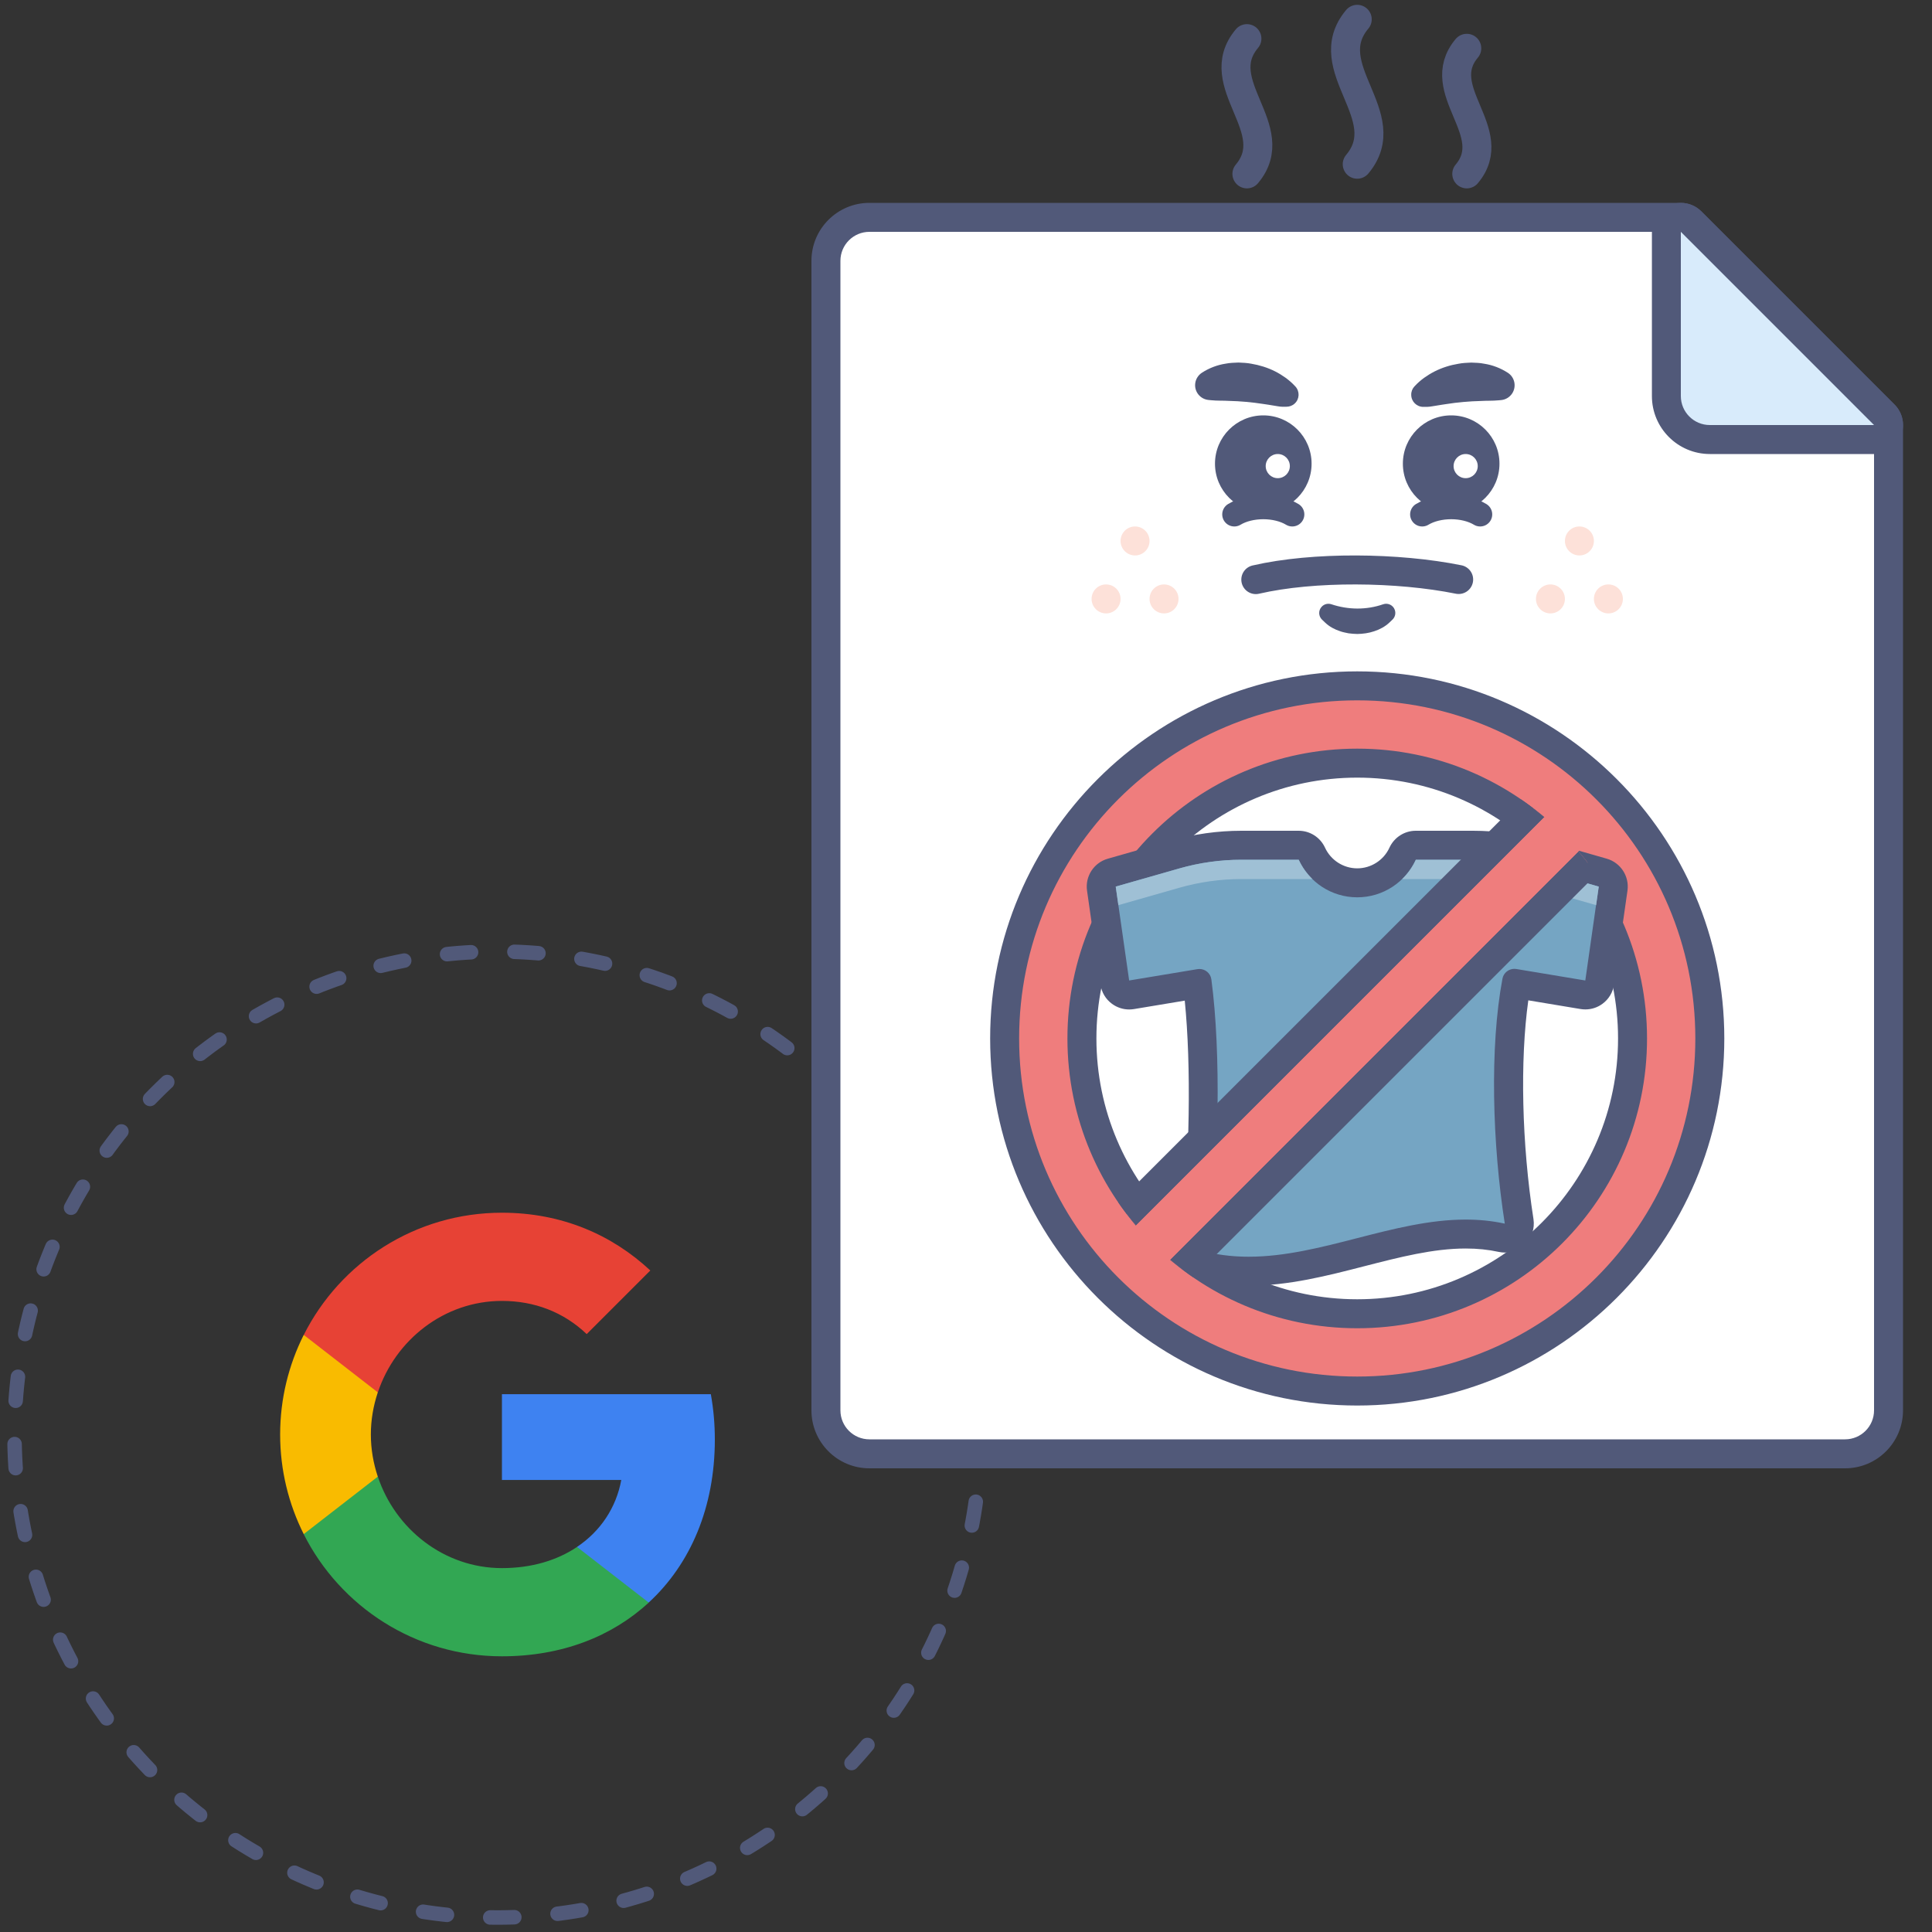 <?xml version="1.0" encoding="utf-8"?>
<!-- Generator: Adobe Illustrator 25.3.1, SVG Export Plug-In . SVG Version: 6.00 Build 0)  -->
<svg version="1.1" id="google-shopping-products-disapproved"
	 xmlns="http://www.w3.org/2000/svg" xmlns:xlink="http://www.w3.org/1999/xlink" x="0px" y="0px" viewBox="0 0 400 400"
	 style="enable-background:new 0 0 400 400;" xml:space="preserve">
<rect x="0" y="0" width="400" height="400" fill="#333333" stroke="none"/>
<style type="text/css">
	.st0{fill:none;stroke:#515979;stroke-width:3;stroke-linecap:round;stroke-linejoin:round;stroke-dasharray:4.987,8.976;}
	.st1{display:none;fill:#FEF3E3;}
	.st2{display:none;fill:#FEE7C5;}
	.st3{fill:#FFFFFF;}
	.st4{fill:#515979;}
	.st5{fill:#D8EBFB;}
	.st6{fill:#EF7D7D;}
	.st7{fill:#75A5C3;}
	.st8{fill:#9FC0D5;}
	.st9{clip-path:url(#SVGID_2_);}
	.st10{fill:none;stroke:#515979;stroke-width:5;stroke-linecap:round;stroke-linejoin:round;stroke-miterlimit:10;}
	.st11{fill:#FDE1D9;}
	.st12{fill:none;stroke:#515979;stroke-width:6;stroke-linecap:round;stroke-linejoin:round;stroke-miterlimit:10;}
	.st13{fill-rule:evenodd;clip-rule:evenodd;fill:#3E82F1;}
	.st14{fill-rule:evenodd;clip-rule:evenodd;fill:#32A753;}
	.st15{fill-rule:evenodd;clip-rule:evenodd;fill:#F9BB00;}
	.st16{fill-rule:evenodd;clip-rule:evenodd;fill:#E74235;}
</style>
<g>
	<circle class="st0" cx="103" cy="297" r="100"/>
</g>
<circle class="st1" cx="200" cy="214" r="180"/>
<circle class="st2" cx="200" cy="214" r="145"/>
<g>
	<g>
		<path class="st3" d="M180,301c-4.96,0-9-4.04-9-9V54c0-4.96,4.04-9,9-9h168c0.8,0,1.56,0.32,2.12,0.88l40,40
			C390.68,86.44,391,87.2,391,88v204c0,4.96-4.04,9-9,9H180z"/>
		<path class="st4" d="M348,48l40,40v204c0,3.31-2.69,6-6,6H180c-3.31,0-6-2.69-6-6V54c0-3.31,2.69-6,6-6H348 M348,42H180
			c-6.62,0-12,5.38-12,12v238c0,6.62,5.38,12,12,12h202c6.62,0,12-5.38,12-12V88c0-1.59-0.63-3.12-1.76-4.24l-40-40
			C351.12,42.63,349.59,42,348,42L348,42z"/>
	</g>
	<g>
		<path class="st5" d="M354,91c-4.96,0-9-4.04-9-9V48c0-1.21,0.73-2.31,1.85-2.77c0.37-0.15,0.76-0.23,1.15-0.23
			c0.78,0,1.55,0.3,2.12,0.88l40,40c0.86,0.86,1.12,2.15,0.65,3.27C390.31,90.27,389.21,91,388,91H354z"/>
		<g>
			<path class="st4" d="M348,48l40,40h-34c-3.31,0-6-2.69-6-6V48 M348,42c-0.77,0-1.55,0.15-2.29,0.46c-2.24,0.93-3.7,3.12-3.7,5.54
				v34c0,6.62,5.38,12,12,12h34c2.43,0,4.61-1.46,5.54-3.7c0.93-2.24,0.42-4.82-1.3-6.54l-40-40C351.09,42.61,349.56,42,348,42
				L348,42z"/>
		</g>
	</g>
</g>
<g>
	<g>
		<path class="st6" d="M281,288c-40.25,0-73-32.75-73-73c0-40.25,32.75-73,73-73c40.25,0,73,32.75,73,73
			C354,255.25,321.25,288,281,288z M281,158c-31.43,0-57,25.57-57,57s25.57,57,57,57s57-25.57,57-57S312.43,158,281,158z"/>
		<path class="st4" d="M281,145c38.66,0,70,31.34,70,70c0,38.66-31.34,70-70,70s-70-31.34-70-70C211,176.34,242.34,145,281,145
			 M281,275c33.14,0,60-26.86,60-60c0-33.14-26.86-60-60-60s-60,26.86-60,60C221,248.14,247.86,275,281,275 M281,139
			c-41.91,0-76,34.09-76,76s34.09,76,76,76s76-34.09,76-76S322.91,139,281,139L281,139z M281,269c-29.78,0-54-24.22-54-54
			s24.22-54,54-54s54,24.22,54,54S310.78,269,281,269L281,269z"/>
	</g>
	<g>
		<path class="st7" d="M258.55,263.18c-3.08,0-5.95-0.3-8.75-0.91c-1.48-0.33-2.49-1.71-2.34-3.22c2.05-20.95,2.21-41.59,0.45-55.37
			l-13.63,2.28c-0.16,0.03-0.33,0.04-0.49,0.04c-0.63,0-1.25-0.2-1.77-0.58c-0.65-0.48-1.08-1.2-1.2-2l-2.78-19.44
			c-0.21-1.48,0.7-2.9,2.15-3.31l13.12-3.75c4.46-1.27,9.07-1.92,13.72-1.92h11.86c1.17,0,2.24,0.68,2.73,1.75
			c1.68,3.66,5.37,6.03,9.39,6.03c4.02,0,7.71-2.37,9.39-6.03c0.49-1.07,1.55-1.75,2.73-1.75h11.86c4.64,0,9.26,0.65,13.72,1.92
			l13.12,3.75c1.44,0.41,2.36,1.83,2.15,3.31l-2.78,19.44c-0.11,0.8-0.55,1.52-1.2,2c-0.52,0.38-1.14,0.58-1.77,0.58
			c-0.16,0-0.33-0.01-0.49-0.04l-13.8-2.3c-2.32,12.85-2.09,32.08,0.59,49.21c0.15,0.98-0.19,1.97-0.91,2.65
			c-0.56,0.53-1.3,0.82-2.06,0.82c-0.21,0-0.43-0.02-0.64-0.07c-2.38-0.52-4.82-0.77-7.46-0.77c-7.1,0-14.19,1.82-21.7,3.75
			C274.21,261.18,266.41,263.18,258.55,263.18z"/>
		<g>
			<path class="st4" d="M304.98,178c4.36,0,8.7,0.61,12.89,1.81l13.12,3.75L328.22,203l-14.3-2.38c-0.13-0.02-0.27-0.03-0.4-0.03
				c-1.17,0-2.23,0.84-2.45,2.02c-2.67,14.19-2.1,34.24,0.48,50.73c-2.7-0.59-5.4-0.84-8.11-0.84c-14.97,0-29.93,7.69-44.9,7.69
				c-2.7,0-5.4-0.25-8.11-0.84c1.84-18.83,2.44-41.06,0.37-56.58c-0.17-1.25-1.24-2.15-2.46-2.15c-0.14,0-0.27,0.01-0.41,0.03
				L233.78,203L231,183.56l13.13-3.75c4.19-1.2,8.53-1.81,12.89-1.81h11.86c2.11,4.59,6.74,7.78,12.12,7.78s10.01-3.19,12.12-7.78
				H304.98 M304.98,172h-11.86c-2.34,0-4.47,1.37-5.45,3.5c-1.19,2.6-3.81,4.28-6.67,4.28s-5.47-1.68-6.67-4.28
				c-0.98-2.13-3.11-3.5-5.45-3.5h-11.86c-4.92,0-9.81,0.69-14.54,2.04l-13.13,3.75c-2.88,0.82-4.72,3.65-4.29,6.62l2.78,19.44
				c0.23,1.6,1.09,3.04,2.4,3.99c1.04,0.76,2.28,1.16,3.54,1.16c0.33,0,0.66-0.03,0.99-0.08l10.52-1.75
				c1.35,13.46,1.07,32.37-0.81,51.59c-0.3,3.03,1.72,5.79,4.69,6.45c3.02,0.66,6.09,0.98,9.39,0.98c8.24,0,16.22-2.05,23.94-4.04
				c7.32-1.88,14.23-3.66,20.96-3.66c2.43,0,4.66,0.23,6.82,0.7c0.43,0.09,0.86,0.14,1.28,0.14c1.51,0,2.99-0.57,4.11-1.63
				c1.44-1.36,2.12-3.34,1.82-5.3c-2.43-15.57-2.81-32.86-1.07-45.29l10.82,1.8c0.33,0.05,0.66,0.08,0.99,0.08
				c1.27,0,2.51-0.4,3.54-1.16c1.3-0.95,2.17-2.39,2.4-3.99l2.78-19.44c0.42-2.97-1.41-5.79-4.29-6.62l-13.12-3.75
				C314.79,172.69,309.9,172,304.98,172L304.98,172z"/>
		</g>
	</g>
	<g>
		<g>
			<path class="st8" d="M257.02,182h14.7c-1.17-1.14-2.14-2.49-2.83-4h-11.86c-4.36,0-8.7,0.61-12.89,1.81L231,183.56l0.55,3.84
				l12.58-3.59C248.32,182.61,252.66,182,257.02,182z"/>
		</g>
		<g>
			<path class="st8" d="M317.88,183.81l12.58,3.59l0.55-3.84l-13.12-3.75c-4.19-1.2-8.53-1.81-12.89-1.81h-11.86
				c-0.69,1.51-1.66,2.86-2.83,4h14.7C309.34,182,313.68,182.61,317.88,183.81z"/>
		</g>
	</g>
	<g>
		<defs>
			<circle id="SVGID_1_" cx="281" cy="215" r="60"/>
		</defs>
		<clipPath id="SVGID_2_">
			<use xlink:href="#SVGID_1_"  style="overflow:visible;"/>
		</clipPath>
		<g class="st9">
			<path class="st6" d="M213.82,292.25c-0.8,0-1.56-0.32-2.12-0.88l-7.07-7.07c-1.17-1.17-1.17-3.07,0-4.24l141.42-141.42
				c0.59-0.59,1.35-0.88,2.12-0.88s1.54,0.29,2.12,0.88l7.07,7.07c0.56,0.56,0.88,1.33,0.88,2.12c0,0.8-0.32,1.56-0.88,2.12
				L215.95,291.37C215.38,291.93,214.62,292.25,213.82,292.25L213.82,292.25z"/>
			<path class="st4" d="M348.18,140.75l7.07,7.07L213.82,289.25l-7.07-7.07L348.18,140.75 M348.18,134.75
				c-1.54,0-3.07,0.59-4.24,1.76L202.51,277.93c-2.34,2.34-2.34,6.14,0,8.49l7.07,7.07c1.17,1.17,2.71,1.76,4.24,1.76
				c1.54,0,3.07-0.59,4.24-1.76l141.42-141.42c2.34-2.34,2.34-6.14,0-8.49l-7.07-7.07C351.25,135.34,349.71,134.75,348.18,134.75
				L348.18,134.75z"/>
		</g>
	</g>
	<g>
		<polygon class="st6" points="231,257.93 322.92,166.01 331,172.07 238.13,264.94 		"/>
	</g>
</g>
<g>
	<circle class="st4" cx="300.45" cy="96" r="10"/>
	<path class="st10" d="M294.45,106.5c3.31-2,8.69-2,12,0"/>
	<circle class="st3" cx="303.45" cy="96.5" r="2.5"/>
	<g>
		<path class="st4" d="M292.82,80.03c0.71-0.77,1.3-1.27,2.02-1.8c0.7-0.5,1.43-0.95,2.2-1.34c1.53-0.77,3.2-1.3,4.93-1.58
			c0.86-0.17,1.75-0.2,2.63-0.24c0.89,0.04,1.77,0.04,2.65,0.23c1.75,0.26,3.45,0.92,4.93,1.88c1.43,0.92,1.83,2.83,0.91,4.26
			c-0.53,0.81-1.37,1.3-2.27,1.39l-0.53,0.05c-1.35,0.13-2.52,0.06-3.72,0.14c-1.18,0.03-2.35,0.09-3.54,0.2
			c-1.19,0.1-2.41,0.25-3.66,0.45c-0.62,0.1-1.27,0.18-1.91,0.3c-0.63,0.08-1.35,0.25-1.89,0.26l-0.87,0.01
			c-1.38,0.01-2.51-1.1-2.52-2.48C292.16,81.08,292.41,80.48,292.82,80.03z"/>
	</g>
	<circle class="st4" cx="261.55" cy="96" r="10"/>
	<path class="st10" d="M267.55,106.5c-3.31-2-8.69-2-12,0"/>
	<circle class="st3" cx="264.55" cy="96.5" r="2.5"/>
	<g>
		<path class="st4" d="M265.44,84.21c-0.55,0-1.26-0.18-1.89-0.26c-0.64-0.12-1.28-0.2-1.91-0.3c-1.25-0.2-2.47-0.34-3.66-0.45
			c-1.19-0.11-2.36-0.17-3.54-0.2c-1.2-0.08-2.37,0-3.72-0.14l-0.51-0.05c-1.69-0.17-2.93-1.67-2.76-3.36
			c0.09-0.96,0.64-1.79,1.39-2.28c1.48-0.96,3.18-1.62,4.93-1.88c0.88-0.18,1.76-0.19,2.65-0.23c0.88,0.04,1.77,0.07,2.63,0.24
			c1.73,0.29,3.4,0.81,4.93,1.58c0.77,0.39,1.5,0.84,2.2,1.34c0.71,0.53,1.31,1.03,2.02,1.8c0.93,1.02,0.87,2.6-0.15,3.53
			c-0.48,0.45-1.1,0.66-1.71,0.66L265.44,84.21z"/>
	</g>
	<g>
		<circle class="st11" cx="321" cy="124" r="3"/>
		<circle class="st11" cx="333" cy="124" r="3"/>
		<circle class="st11" cx="327" cy="112" r="3"/>
	</g>
	<g>
		<circle class="st11" cx="229" cy="124" r="3"/>
		<circle class="st11" cx="241" cy="124" r="3"/>
		<circle class="st11" cx="235" cy="112" r="3"/>
	</g>
	<path class="st12" d="M302,119.98c-12.55-2.54-30.08-2.74-42,0.02"/>
	<g>
		<path class="st4" d="M275.63,125.1c3.5,1.17,7.27,1.21,10.73,0.01c0.99-0.35,2.08,0.18,2.42,1.17c0.25,0.73,0.04,1.51-0.49,2.01
			l-0.64,0.61c-0.9,0.85-1.98,1.41-3.12,1.79c-1.14,0.39-2.34,0.55-3.54,0.57c-0.6-0.02-1.2-0.06-1.79-0.14
			c-0.59-0.13-1.17-0.22-1.74-0.43c-1.13-0.37-2.2-0.93-3.09-1.77l-0.65-0.62c-0.76-0.72-0.8-1.92-0.08-2.68
			C274.17,125.04,274.95,124.88,275.63,125.1z"/>
	</g>
</g>
<path class="st12" d="M281,4c-8.4,10,8.4,20,0,30"/>
<path class="st12" d="M258.16,8c-7.84,9.33,7.84,18.67,0,28"/>
<path class="st12" d="M303.68,10c-7.28,8.67,7.28,17.33,0,26"/>
<g>
	<path class="st13" d="M148,298.04c0-3.26-0.29-6.39-0.83-9.39h-43.25v17.76h24.71c-1.06,5.74-4.3,10.6-9.16,13.86v11.52h14.84
		C142.99,323.8,148,312.03,148,298.04L148,298.04L148,298.04z M148,298.04"/>
	<path class="st14" d="M103.92,342.92c12.4,0,22.79-4.11,30.39-11.12l-14.84-11.52c-4.11,2.76-9.37,4.38-15.55,4.38
		c-11.96,0-22.08-8.08-25.69-18.93H62.88v11.9C70.44,332.63,85.97,342.92,103.92,342.92L103.92,342.92L103.92,342.92z
		 M103.92,342.92"/>
	<path class="st15" d="M78.22,305.72c-0.92-2.76-1.44-5.7-1.44-8.72c0-3.03,0.52-5.97,1.44-8.72v-11.9H62.88
		C59.77,282.58,58,289.59,58,297s1.77,14.42,4.88,20.62L78.22,305.72L78.22,305.72L78.22,305.72z M78.22,305.72"/>
	<path class="st16" d="M103.92,269.34c6.74,0,12.79,2.32,17.55,6.87l13.17-13.17c-7.95-7.41-18.35-11.96-30.72-11.96
		c-17.95,0-33.48,10.29-41.03,25.3l15.34,11.9C81.84,277.42,91.96,269.34,103.92,269.34L103.92,269.34L103.92,269.34z
		 M103.92,269.34"/>
</g>
</svg>
